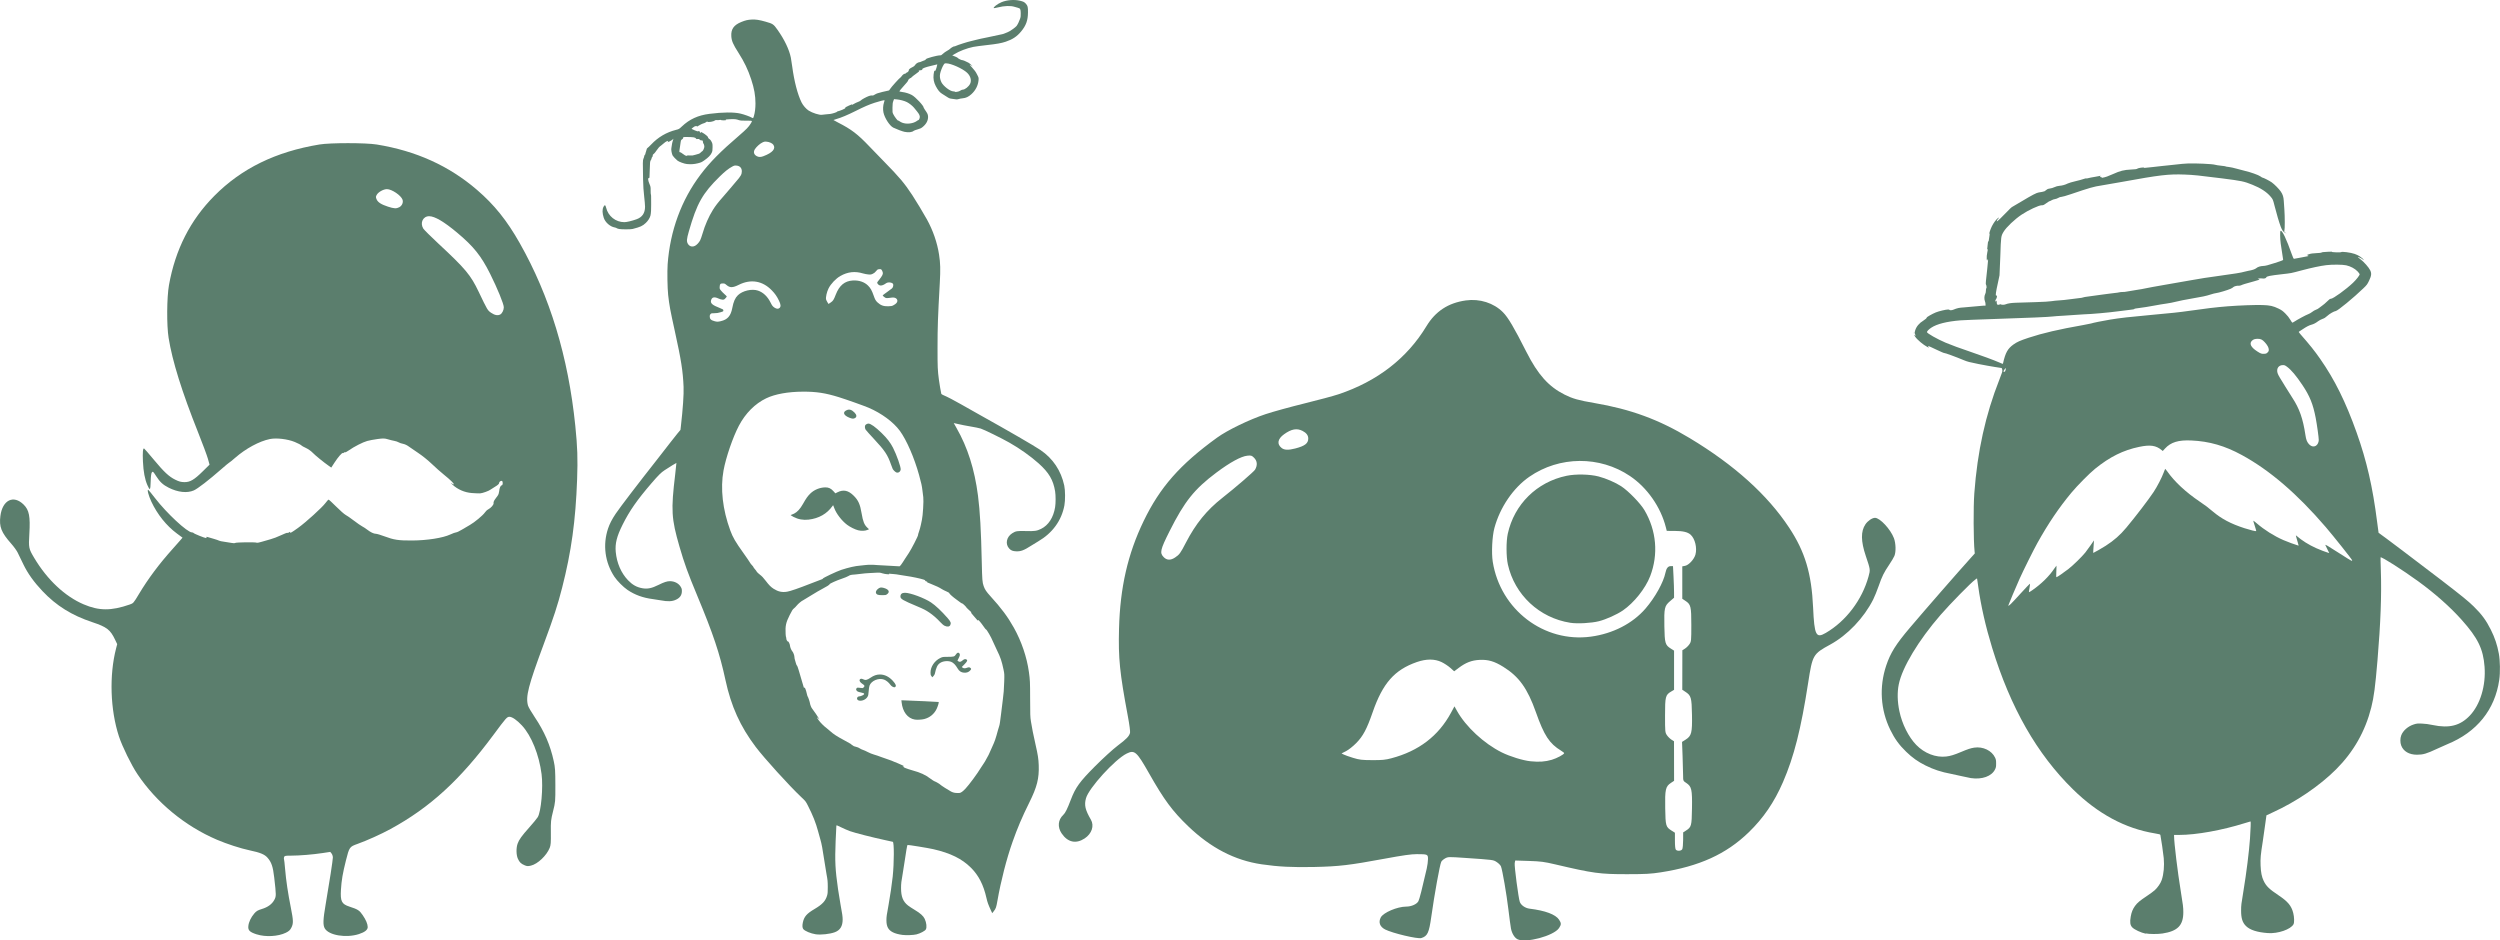 <?xml version="1.0" encoding="UTF-8" standalone="no"?>
<!-- Created with Inkscape (http://www.inkscape.org/) -->

<svg
   width="150.563mm"
   height="56.634mm"
   viewBox="0 0 150.563 56.634"
   version="1.1"
   id="svg1"
   xml:space="preserve"
   inkscape:version="1.3.2 (091e20ef0f, 2023-11-25)"
   sodipodi:docname="ChicPea-Family_blue-green.svg"
   xmlns:inkscape="http://www.inkscape.org/namespaces/inkscape"
   xmlns:sodipodi="http://sodipodi.sourceforge.net/DTD/sodipodi-0.dtd"
   xmlns="http://www.w3.org/2000/svg"
   xmlns:svg="http://www.w3.org/2000/svg"><sodipodi:namedview
     id="namedview1"
     pagecolor="#505050"
     bordercolor="#ffffff"
     borderopacity="1"
     inkscape:showpageshadow="0"
     inkscape:pageopacity="0"
     inkscape:pagecheckerboard="1"
     inkscape:deskcolor="#505050"
     inkscape:document-units="mm"
     inkscape:zoom="2.3609708"
     inkscape:cx="182.55202"
     inkscape:cy="110.9713"
     inkscape:window-width="3840"
     inkscape:window-height="2078"
     inkscape:window-x="0"
     inkscape:window-y="0"
     inkscape:window-maximized="1"
     inkscape:current-layer="layer1" /><defs
     id="defs1"><style
       id="style1">.cls-1{fill:#5b7d6d;}.cls-1,.cls-2,.cls-3{stroke-width:0px;}.cls-2{fill:#fff;}.cls-3{fill:#5c7e6d;}</style></defs><g
     inkscape:label="Layer 1"
     inkscape:groupmode="layer"
     id="layer1"
     transform="translate(-37.717,-51.252)"><path
       style="fill:#5b7e6d;fill-opacity:1"
       d="m 53.183,107.527 c -0.429,-0.139 -0.535,-0.242 -0.51,-0.499 0.023,-0.243 0.155,-0.523 0.357,-0.76 0.124,-0.145 0.209,-0.196 0.454,-0.27 0.366,-0.111 0.617,-0.295 0.755,-0.553 0.116,-0.217 0.116,-0.276 -0.008,-1.349 -0.075,-0.652 -0.165,-0.917 -0.403,-1.188 -0.176,-0.201 -0.44,-0.31 -1.072,-0.443 -0.55,-0.116 -1.379,-0.385 -1.979,-0.642 -1.922,-0.823 -3.638,-2.239 -4.783,-3.947 -0.367,-0.548 -0.915,-1.665 -1.114,-2.273 -0.524,-1.601 -0.591,-3.681 -0.171,-5.303 l 0.066,-0.254 -0.129,-0.27 c -0.287,-0.601 -0.498,-0.763 -1.365,-1.051 -1.244,-0.413 -2.171,-0.991 -3.008,-1.875 -0.515,-0.544 -0.883,-1.059 -1.147,-1.605 -0.131,-0.271 -0.287,-0.592 -0.346,-0.714 -0.059,-0.121 -0.234,-0.363 -0.388,-0.536 -0.6,-0.676 -0.735,-1.021 -0.652,-1.666 0.124,-0.964 0.789,-1.291 1.4,-0.688 0.333,0.329 0.407,0.707 0.344,1.76 -0.05,0.842 -0.04,0.894 0.297,1.458 0.782,1.31 1.85,2.312 2.973,2.79 0.93,0.396 1.657,0.399 2.776,0.011 0.219,-0.076 0.227,-0.085 0.558,-0.637 0.551,-0.919 1.213,-1.805 2.015,-2.699 0.208,-0.232 0.429,-0.482 0.492,-0.556 l 0.114,-0.135 -0.344,-0.254 c -0.622,-0.46 -1.174,-1.149 -1.533,-1.914 -0.173,-0.369 -0.274,-0.763 -0.182,-0.706 0.026,0.016 0.207,0.236 0.401,0.489 0.701,0.911 1.945,2.068 2.224,2.068 0.044,0 0.091,0.018 0.104,0.04 0.026,0.043 0.674,0.303 0.753,0.303 0.026,0 0.034,-0.021 0.017,-0.048 -0.02,-0.032 0.001,-0.038 0.066,-0.017 0.053,0.017 0.218,0.065 0.368,0.108 0.15,0.043 0.298,0.093 0.328,0.112 0.03,0.019 0.171,0.049 0.312,0.066 0.142,0.018 0.338,0.049 0.437,0.07 0.099,0.021 0.196,0.022 0.215,0.003 0.043,-0.043 1.232,-0.058 1.299,-0.017 0.026,0.016 0.167,-0.01 0.313,-0.057 0.146,-0.048 0.385,-0.117 0.53,-0.153 0.145,-0.037 0.424,-0.143 0.619,-0.237 0.195,-0.093 0.371,-0.16 0.391,-0.147 0.02,0.013 0.065,-4.5e-4 0.099,-0.029 0.046,-0.038 0.062,-0.039 0.062,-0.002 0,0.066 0.071,0.026 0.5,-0.282 0.454,-0.326 1.437,-1.219 1.63,-1.482 0.083,-0.113 0.168,-0.205 0.188,-0.205 0.021,0 0.228,0.191 0.461,0.424 0.233,0.233 0.487,0.457 0.565,0.497 0.078,0.04 0.303,0.196 0.5,0.346 0.197,0.15 0.421,0.306 0.498,0.345 0.077,0.039 0.208,0.124 0.29,0.189 0.209,0.162 0.405,0.257 0.533,0.257 0.06,0 0.29,0.068 0.513,0.152 0.576,0.216 0.848,0.257 1.678,0.252 0.901,-0.005 1.845,-0.154 2.288,-0.361 0.151,-0.07 0.31,-0.128 0.354,-0.128 0.044,0 0.201,-0.074 0.349,-0.164 0.148,-0.09 0.364,-0.217 0.48,-0.282 0.273,-0.152 0.793,-0.585 0.902,-0.75 0.047,-0.071 0.133,-0.154 0.193,-0.184 0.18,-0.093 0.354,-0.294 0.331,-0.382 -0.012,-0.045 0.024,-0.142 0.081,-0.22 0.056,-0.077 0.134,-0.184 0.174,-0.238 0.04,-0.054 0.077,-0.173 0.084,-0.264 0.013,-0.176 0.083,-0.345 0.144,-0.345 0.055,0 0.086,-0.108 0.06,-0.207 -0.018,-0.069 -0.042,-0.08 -0.115,-0.053 -0.051,0.019 -0.092,0.07 -0.092,0.115 -4.6e-5,0.052 -0.083,0.129 -0.236,0.218 -0.13,0.076 -0.259,0.158 -0.287,0.183 -0.088,0.075 -0.481,0.216 -0.626,0.224 -0.076,0.004 -0.301,-0.006 -0.502,-0.021 -0.429,-0.034 -0.841,-0.213 -1.158,-0.503 -0.106,-0.097 -0.137,-0.136 -0.069,-0.087 0.068,0.05 0.135,0.08 0.147,0.067 0.034,-0.034 -0.219,-0.281 -0.599,-0.586 -0.187,-0.15 -0.516,-0.442 -0.731,-0.649 -0.215,-0.208 -0.586,-0.506 -0.824,-0.662 -0.238,-0.157 -0.5,-0.336 -0.583,-0.399 -0.083,-0.063 -0.227,-0.128 -0.322,-0.145 -0.094,-0.017 -0.212,-0.057 -0.262,-0.089 -0.05,-0.032 -0.165,-0.071 -0.257,-0.087 -0.092,-0.016 -0.269,-0.059 -0.393,-0.097 -0.196,-0.059 -0.278,-0.061 -0.622,-0.015 -0.218,0.029 -0.497,0.082 -0.622,0.117 -0.263,0.073 -0.8,0.348 -1.095,0.559 -0.113,0.081 -0.223,0.137 -0.244,0.124 -0.021,-0.013 -0.05,-0.004 -0.065,0.021 -0.015,0.024 -0.043,0.035 -0.063,0.022 -0.049,-0.03 -0.288,0.245 -0.51,0.588 l -0.187,0.289 -0.135,-0.094 c -0.316,-0.22 -0.834,-0.641 -0.992,-0.807 -0.094,-0.099 -0.278,-0.226 -0.407,-0.284 -0.13,-0.058 -0.255,-0.129 -0.279,-0.16 -0.024,-0.03 -0.196,-0.118 -0.382,-0.196 -0.432,-0.179 -1.106,-0.259 -1.502,-0.178 -0.638,0.131 -1.45,0.57 -2.096,1.134 -0.179,0.156 -0.337,0.284 -0.351,0.284 -0.014,0 -0.228,0.179 -0.478,0.397 -0.756,0.662 -1.42,1.175 -1.657,1.279 -0.399,0.175 -0.959,0.115 -1.509,-0.162 -0.344,-0.173 -0.535,-0.348 -0.751,-0.688 -0.183,-0.287 -0.207,-0.309 -0.262,-0.243 -0.042,0.051 -0.065,0.221 -0.075,0.56 -0.016,0.537 -0.043,0.566 -0.199,0.213 -0.152,-0.345 -0.239,-0.809 -0.267,-1.421 -0.025,-0.553 -0.002,-0.812 0.069,-0.785 0.02,0.008 0.278,0.305 0.574,0.662 0.633,0.761 0.922,1.031 1.31,1.222 0.221,0.109 0.342,0.141 0.542,0.143 0.347,0.004 0.588,-0.138 1.111,-0.653 l 0.405,-0.399 -0.097,-0.351 c -0.054,-0.193 -0.321,-0.911 -0.593,-1.595 -0.977,-2.451 -1.552,-4.293 -1.775,-5.689 -0.122,-0.762 -0.11,-2.442 0.022,-3.182 0.382,-2.137 1.282,-3.909 2.73,-5.37 1.639,-1.654 3.705,-2.663 6.335,-3.096 0.649,-0.107 2.782,-0.106 3.443,5.9e-4 2.371,0.384 4.358,1.283 6.047,2.737 1.039,0.894 1.794,1.834 2.563,3.191 1.822,3.217 2.929,6.856 3.354,11.022 0.129,1.269 0.153,1.973 0.108,3.217 -0.089,2.485 -0.348,4.359 -0.9,6.518 -0.271,1.061 -0.502,1.768 -1.103,3.388 -0.941,2.534 -1.105,3.174 -0.954,3.719 0.024,0.088 0.204,0.397 0.399,0.687 0.587,0.874 0.941,1.692 1.151,2.659 0.083,0.382 0.095,0.572 0.097,1.447 0.002,0.998 7.37e-4,1.013 -0.138,1.57 -0.133,0.533 -0.14,0.599 -0.133,1.287 0.006,0.609 -0.005,0.756 -0.07,0.918 -0.186,0.465 -0.722,0.973 -1.129,1.07 -0.177,0.042 -0.237,0.04 -0.375,-0.018 -0.224,-0.093 -0.316,-0.183 -0.413,-0.4 -0.101,-0.225 -0.108,-0.641 -0.017,-0.9 0.089,-0.25 0.246,-0.468 0.718,-0.997 0.221,-0.248 0.445,-0.519 0.496,-0.603 0.203,-0.329 0.334,-1.793 0.231,-2.592 -0.151,-1.173 -0.612,-2.314 -1.184,-2.932 -0.294,-0.317 -0.587,-0.521 -0.751,-0.521 -0.146,0 -0.208,0.07 -0.95,1.072 -2.021,2.731 -3.833,4.39 -6.212,5.687 -0.568,0.31 -1.43,0.698 -1.992,0.898 -0.476,0.17 -0.491,0.19 -0.693,0.992 -0.193,0.767 -0.267,1.198 -0.301,1.766 -0.042,0.698 0.041,0.864 0.512,1.017 0.507,0.165 0.6,0.224 0.794,0.508 0.2,0.292 0.303,0.536 0.306,0.721 0.003,0.168 -0.174,0.31 -0.529,0.425 -0.769,0.249 -1.813,0.077 -2.056,-0.34 -0.118,-0.202 -0.106,-0.532 0.051,-1.445 0.223,-1.295 0.435,-2.675 0.435,-2.827 0,-0.079 -0.035,-0.188 -0.078,-0.241 l -0.078,-0.097 -0.468,0.071 c -0.588,0.089 -1.38,0.154 -1.892,0.155 -0.355,6.1e-4 -0.396,0.009 -0.421,0.086 -0.015,0.047 -0.018,0.1 -0.007,0.118 0.011,0.018 0.042,0.293 0.069,0.612 0.057,0.682 0.172,1.45 0.347,2.33 0.152,0.765 0.157,0.937 0.03,1.188 -0.077,0.152 -0.145,0.215 -0.332,0.308 -0.458,0.226 -1.225,0.27 -1.752,0.099 z M 67.847,70.19 c 0.111,-0.06 0.212,-0.264 0.212,-0.432 0,-0.196 -0.385,-1.137 -0.822,-2.012 -0.544,-1.087 -0.994,-1.649 -1.988,-2.481 -0.794,-0.665 -1.349,-0.991 -1.686,-0.992 -0.374,-8.4e-4 -0.565,0.403 -0.353,0.746 0.046,0.074 0.456,0.481 0.911,0.905 1.632,1.518 1.939,1.885 2.422,2.895 0.535,1.12 0.539,1.126 0.761,1.276 0.212,0.143 0.394,0.175 0.543,0.095 z m -6.087,-6.456 c 0.168,-0.087 0.257,-0.291 0.2,-0.455 -0.091,-0.26 -0.647,-0.636 -0.941,-0.636 -0.203,0 -0.51,0.169 -0.606,0.332 -0.07,0.12 -0.071,0.147 -0.016,0.28 0.075,0.179 0.278,0.311 0.686,0.443 0.366,0.119 0.504,0.126 0.677,0.036 z"
       id="path1" /><path
       style="fill:#5b7e6d;fill-opacity:1"
       d="m 129.105,107.815 c -0.177,-0.089 -0.334,-0.35 -0.39,-0.644 -0.026,-0.141 -0.096,-0.656 -0.154,-1.145 -0.11,-0.924 -0.361,-2.377 -0.448,-2.596 -0.028,-0.069 -0.14,-0.184 -0.25,-0.256 -0.218,-0.142 -0.164,-0.134 -1.921,-0.255 -0.991,-0.068 -1.016,-0.067 -1.193,0.03 -0.099,0.055 -0.204,0.147 -0.232,0.205 -0.087,0.176 -0.409,1.953 -0.601,3.316 -0.135,0.963 -0.228,1.16 -0.598,1.276 -0.22,0.069 -1.73,-0.288 -2.177,-0.515 -0.321,-0.163 -0.42,-0.432 -0.267,-0.726 0.153,-0.293 0.993,-0.651 1.535,-0.653 0.316,-0.001 0.64,-0.147 0.734,-0.329 0.063,-0.123 0.233,-0.789 0.499,-1.957 0.042,-0.185 0.077,-0.444 0.077,-0.575 0,-0.288 -0.022,-0.297 -0.672,-0.298 -0.336,-5e-4 -0.822,0.068 -1.927,0.272 -2.149,0.397 -2.749,0.468 -4.243,0.501 -1.314,0.029 -2.18,-0.014 -3.177,-0.161 -1.618,-0.238 -3.063,-0.987 -4.423,-2.292 -0.95,-0.912 -1.452,-1.589 -2.352,-3.178 -0.752,-1.326 -0.875,-1.435 -1.354,-1.199 -0.704,0.347 -2.279,2.075 -2.449,2.688 -0.115,0.416 -0.051,0.696 0.294,1.292 0.214,0.369 0.056,0.845 -0.376,1.131 -0.523,0.346 -1.024,0.235 -1.389,-0.309 -0.254,-0.378 -0.215,-0.813 0.099,-1.106 0.126,-0.118 0.242,-0.351 0.461,-0.925 0.279,-0.732 0.529,-1.076 1.453,-2.004 0.476,-0.477 1.09,-1.038 1.366,-1.245 0.532,-0.4 0.692,-0.566 0.744,-0.772 0.018,-0.073 -0.037,-0.5 -0.13,-0.992 -0.494,-2.642 -0.579,-3.478 -0.533,-5.279 0.063,-2.477 0.527,-4.504 1.483,-6.484 0.985,-2.038 2.186,-3.402 4.422,-5.022 0.622,-0.451 1.942,-1.09 2.923,-1.415 0.448,-0.149 1.499,-0.438 2.334,-0.644 0.836,-0.205 1.758,-0.453 2.05,-0.551 2.342,-0.782 4.133,-2.168 5.302,-4.102 0.544,-0.9 1.317,-1.405 2.375,-1.552 0.837,-0.116 1.676,0.151 2.234,0.713 0.31,0.311 0.662,0.908 1.411,2.388 0.693,1.369 1.337,2.089 2.305,2.574 0.481,0.241 0.843,0.343 1.779,0.502 2.202,0.375 3.89,0.995 5.749,2.114 2.688,1.617 4.682,3.413 5.991,5.395 0.958,1.45 1.35,2.757 1.443,4.813 0.076,1.673 0.174,1.869 0.762,1.526 1.22,-0.711 2.189,-1.989 2.576,-3.399 0.113,-0.412 0.114,-0.409 -0.165,-1.236 -0.3,-0.891 -0.307,-1.482 -0.022,-1.906 0.143,-0.212 0.408,-0.391 0.577,-0.391 0.297,0 0.935,0.686 1.139,1.224 0.117,0.31 0.131,0.825 0.029,1.07 -0.038,0.092 -0.18,0.33 -0.314,0.529 -0.322,0.478 -0.428,0.693 -0.636,1.289 -0.096,0.274 -0.241,0.634 -0.324,0.799 -0.561,1.117 -1.549,2.154 -2.6,2.727 -1.027,0.56 -1.06,0.616 -1.319,2.291 -0.431,2.79 -0.853,4.455 -1.517,5.986 -0.529,1.219 -1.175,2.165 -2.069,3.03 -1.354,1.309 -2.968,2.043 -5.286,2.404 -0.599,0.093 -0.913,0.111 -2.018,0.112 -1.663,0.002 -2.043,-0.05 -4.347,-0.591 -0.666,-0.157 -0.872,-0.183 -1.586,-0.206 l -0.82,-0.026 -0.031,0.153 c -0.032,0.158 0.228,2.133 0.308,2.343 0.075,0.198 0.328,0.373 0.585,0.404 0.949,0.117 1.569,0.348 1.778,0.664 0.14,0.211 0.139,0.294 -0.001,0.504 -0.313,0.469 -2.008,0.924 -2.505,0.673 z m 9.926,-5.417 c 0.028,-0.052 0.052,-0.303 0.053,-0.556 l 0.002,-0.46 0.155,-0.099 c 0.343,-0.22 0.359,-0.274 0.376,-1.347 0.018,-1.139 -0.021,-1.316 -0.342,-1.528 -0.191,-0.127 -0.192,-0.129 -0.193,-0.454 -8e-5,-0.18 -0.015,-0.708 -0.032,-1.174 l -0.032,-0.847 0.209,-0.132 c 0.363,-0.229 0.409,-0.407 0.39,-1.5 -0.018,-1.041 -0.053,-1.161 -0.401,-1.388 l -0.183,-0.119 0.002,-1.19 0.002,-1.19 0.157,-0.099 c 0.086,-0.054 0.208,-0.174 0.27,-0.267 0.108,-0.161 0.113,-0.208 0.113,-1.153 0,-1.121 -0.029,-1.241 -0.354,-1.456 l -0.19,-0.126 v -0.976 -0.976 l 0.168,-0.032 c 0.223,-0.042 0.548,-0.395 0.625,-0.679 0.109,-0.402 -0.026,-0.956 -0.29,-1.195 -0.175,-0.158 -0.458,-0.226 -0.958,-0.228 l -0.48,-0.002 -0.053,-0.21 c -0.31,-1.228 -1.126,-2.396 -2.164,-3.095 -1.82,-1.226 -4.246,-1.208 -6.059,0.045 -0.968,0.669 -1.768,1.842 -2.104,3.086 -0.136,0.504 -0.185,1.501 -0.099,2.039 0.46,2.885 3.091,4.888 5.914,4.503 1.325,-0.18 2.511,-0.792 3.287,-1.692 0.577,-0.671 1.08,-1.576 1.199,-2.158 0.055,-0.268 0.156,-0.395 0.315,-0.395 h 0.139 l 0.032,0.63 c 0.018,0.346 0.032,0.774 0.032,0.951 l 1.7e-4,0.321 -0.245,0.211 c -0.331,0.285 -0.359,0.409 -0.339,1.512 0.018,1.016 0.05,1.127 0.388,1.34 l 0.196,0.124 v 1.18 1.18 l -0.172,0.102 c -0.346,0.204 -0.371,0.301 -0.371,1.444 -1.8e-4,0.979 0.004,1.024 0.113,1.186 0.062,0.092 0.184,0.212 0.27,0.267 l 0.157,0.099 0.002,1.191 0.002,1.191 -0.192,0.127 c -0.321,0.212 -0.362,0.393 -0.342,1.521 0.018,1.076 0.034,1.131 0.396,1.359 l 0.189,0.119 v 0.483 c 0,0.31 0.021,0.505 0.059,0.543 0.094,0.094 0.326,0.072 0.384,-0.036 z M 132.289,88.759 c -1.862,-0.29 -3.354,-1.684 -3.76,-3.513 -0.104,-0.468 -0.107,-1.386 -0.006,-1.846 0.388,-1.775 1.753,-3.122 3.543,-3.493 0.555,-0.115 1.398,-0.097 1.927,0.041 0.445,0.116 1.016,0.363 1.363,0.59 0.434,0.284 1.155,1.026 1.4,1.441 0.723,1.227 0.848,2.662 0.344,3.971 -0.286,0.743 -0.97,1.602 -1.644,2.066 -0.355,0.244 -1.005,0.537 -1.439,0.648 -0.457,0.117 -1.297,0.163 -1.729,0.096 z m -1.111,8.25 c 0.302,-0.088 0.741,-0.325 0.741,-0.4 0,-0.019 -0.083,-0.085 -0.185,-0.147 -0.705,-0.429 -1.02,-0.91 -1.517,-2.316 -0.509,-1.438 -1.018,-2.147 -1.966,-2.735 -0.536,-0.333 -0.907,-0.441 -1.42,-0.417 -0.482,0.023 -0.834,0.159 -1.272,0.489 l -0.263,0.198 -0.233,-0.207 c -0.128,-0.114 -0.366,-0.271 -0.529,-0.349 -0.415,-0.198 -0.92,-0.198 -1.488,-7.4e-4 -1.344,0.468 -2.055,1.275 -2.66,3.021 -0.351,1.014 -0.58,1.443 -0.989,1.858 -0.197,0.2 -0.463,0.41 -0.616,0.487 l -0.269,0.136 0.128,0.067 c 0.07,0.037 0.325,0.127 0.566,0.201 0.387,0.118 0.522,0.134 1.154,0.137 0.6,0.003 0.787,-0.015 1.153,-0.112 1.647,-0.435 2.837,-1.344 3.591,-2.741 l 0.208,-0.386 0.154,0.276 c 0.532,0.951 1.621,1.961 2.69,2.495 0.499,0.249 1.285,0.491 1.742,0.537 0.524,0.052 0.873,0.027 1.28,-0.091 z m -22.693,-12.18 c 0.263,-0.176 0.326,-0.26 0.648,-0.885 0.598,-1.156 1.262,-1.972 2.211,-2.716 0.766,-0.601 1.888,-1.569 1.959,-1.689 0.157,-0.268 0.136,-0.523 -0.059,-0.717 -0.137,-0.137 -0.172,-0.148 -0.401,-0.126 -0.375,0.036 -1.045,0.401 -1.869,1.019 -1.328,0.995 -1.919,1.735 -2.819,3.528 -0.566,1.128 -0.606,1.31 -0.346,1.57 0.186,0.186 0.413,0.192 0.676,0.016 z m 7.246,-6.569 c 0.573,-0.149 0.776,-0.305 0.776,-0.599 0,-0.189 -0.115,-0.341 -0.347,-0.459 -0.341,-0.174 -0.668,-0.114 -1.109,0.203 -0.392,0.282 -0.447,0.592 -0.146,0.828 0.162,0.128 0.408,0.136 0.827,0.027 z"
       id="path2" /><path
       style="fill:#5b7e6d;fill-opacity:1"
       d="m 92.07,107.558 c -0.246,-0.034 -0.431,-0.084 -0.576,-0.156 -0.28,-0.14 -0.392,-0.347 -0.392,-0.725 9e-5,-0.209 0.013,-0.302 0.132,-0.95 0.087,-0.475 0.204,-1.269 0.247,-1.688 0.086,-0.838 0.089,-2.064 0.005,-2.089 -0.013,-0.004 -0.223,-0.05 -0.466,-0.102 -0.775,-0.167 -1.84,-0.439 -2.112,-0.539 -0.143,-0.053 -0.384,-0.157 -0.536,-0.233 -0.255,-0.126 -0.277,-0.134 -0.285,-0.095 -0.004,0.023 -0.024,0.44 -0.044,0.927 -0.049,1.225 -0.025,1.704 0.146,2.903 0.039,0.272 0.104,0.675 0.145,0.895 0.108,0.579 0.132,0.753 0.132,0.926 -4.6e-4,0.398 -0.151,0.642 -0.47,0.763 -0.295,0.112 -0.85,0.171 -1.156,0.124 -0.299,-0.046 -0.66,-0.198 -0.747,-0.315 -0.055,-0.074 -0.064,-0.207 -0.026,-0.387 0.076,-0.36 0.23,-0.539 0.712,-0.823 0.471,-0.279 0.659,-0.484 0.755,-0.823 0.03,-0.108 0.037,-0.205 0.036,-0.504 -0.002,-0.335 -0.009,-0.41 -0.078,-0.782 -0.042,-0.226 -0.108,-0.639 -0.148,-0.916 -0.076,-0.532 -0.151,-0.931 -0.215,-1.14 -0.021,-0.069 -0.085,-0.297 -0.141,-0.507 -0.14,-0.521 -0.309,-0.948 -0.613,-1.548 -0.132,-0.26 -0.135,-0.263 -0.405,-0.519 -0.716,-0.676 -2.228,-2.342 -2.741,-3.021 -0.932,-1.234 -1.481,-2.449 -1.822,-4.032 -0.343,-1.593 -0.736,-2.766 -1.698,-5.075 -0.561,-1.345 -0.78,-1.951 -1.071,-2.958 -0.488,-1.688 -0.517,-2.182 -0.257,-4.349 0.045,-0.373 0.078,-0.682 0.073,-0.687 -0.008,-0.008 -0.355,0.206 -0.714,0.44 -0.204,0.132 -0.375,0.303 -0.779,0.772 -0.878,1.021 -1.326,1.663 -1.747,2.505 -0.351,0.702 -0.461,1.138 -0.413,1.645 0.062,0.663 0.324,1.268 0.737,1.7 0.266,0.278 0.52,0.421 0.858,0.483 0.315,0.057 0.572,0.005 0.983,-0.201 0.321,-0.161 0.513,-0.224 0.681,-0.224 0.283,0 0.54,0.136 0.66,0.35 0.055,0.097 0.064,0.134 0.063,0.257 -9.8e-4,0.231 -0.112,0.393 -0.346,0.505 -0.238,0.114 -0.494,0.125 -0.936,0.041 -0.116,-0.022 -0.329,-0.055 -0.473,-0.074 -0.59,-0.076 -1.074,-0.252 -1.518,-0.552 -0.254,-0.172 -0.627,-0.547 -0.791,-0.796 -0.569,-0.864 -0.708,-1.915 -0.383,-2.895 0.094,-0.284 0.24,-0.568 0.461,-0.896 0.266,-0.395 1.327,-1.784 2.514,-3.291 0.29,-0.368 0.639,-0.817 0.776,-0.998 0.137,-0.181 0.331,-0.426 0.431,-0.545 l 0.181,-0.216 0.026,-0.227 c 0.12,-1.045 0.18,-1.923 0.161,-2.368 -0.04,-0.951 -0.144,-1.617 -0.525,-3.345 -0.283,-1.286 -0.333,-1.557 -0.403,-2.183 -0.045,-0.407 -0.062,-1.429 -0.031,-1.856 0.148,-2.017 0.826,-3.866 1.981,-5.395 0.566,-0.749 1.19,-1.381 2.343,-2.37 0.412,-0.354 0.558,-0.505 0.673,-0.696 0.119,-0.197 0.14,-0.182 -0.257,-0.182 -0.263,0 -0.372,-0.008 -0.44,-0.032 -0.173,-0.061 -0.264,-0.071 -0.542,-0.058 -0.23,0.011 -0.275,0.018 -0.256,0.041 0.019,0.023 -0.005,0.028 -0.132,0.028 -0.085,0 -0.158,-0.009 -0.162,-0.02 -0.004,-0.012 -0.037,-0.013 -0.083,-0.002 -0.042,0.009 -0.114,0.013 -0.161,0.007 -0.058,-0.007 -0.096,2e-5 -0.12,0.021 -0.081,0.071 -0.4,0.125 -0.45,0.075 -0.015,-0.015 -0.04,-0.007 -0.081,0.028 -0.033,0.028 -0.092,0.057 -0.132,0.066 -0.075,0.016 -0.251,0.101 -0.366,0.176 -0.057,0.038 -0.065,0.039 -0.053,0.009 0.012,-0.03 0.007,-0.032 -0.029,-0.013 -0.032,0.017 -0.045,0.017 -0.051,-0.002 -0.007,-0.022 -0.242,0.141 -0.242,0.169 4e-5,0.006 0.085,0.045 0.188,0.088 0.132,0.054 0.196,0.071 0.213,0.056 0.032,-0.026 0.092,-0.005 0.092,0.033 0,0.015 0.02,0.039 0.044,0.052 0.038,0.02 0.042,0.019 0.032,-0.01 -0.017,-0.045 0.001,-0.042 0.113,0.024 0.141,0.083 0.303,0.216 0.305,0.252 0.003,0.044 0.052,0.105 0.108,0.132 0.026,0.013 0.075,0.079 0.109,0.146 0.057,0.114 0.062,0.14 0.061,0.34 -6.8e-4,0.189 -0.008,0.231 -0.055,0.334 -0.066,0.143 -0.194,0.274 -0.434,0.444 -0.163,0.116 -0.204,0.134 -0.401,0.183 -0.224,0.055 -0.395,0.067 -0.663,0.043 -0.144,-0.013 -0.476,-0.134 -0.56,-0.205 -0.113,-0.096 -0.248,-0.237 -0.287,-0.3 -0.054,-0.088 -0.106,-0.375 -0.081,-0.453 0.01,-0.032 0.023,-0.113 0.029,-0.181 0.006,-0.068 0.03,-0.178 0.053,-0.245 0.048,-0.139 0.051,-0.159 0.016,-0.114 -0.036,0.046 -0.23,0.16 -0.297,0.176 -0.055,0.013 -0.056,0.012 -0.016,-0.018 0.023,-0.017 0.035,-0.038 0.027,-0.045 -0.028,-0.028 -0.165,0.043 -0.27,0.14 -0.059,0.055 -0.135,0.117 -0.169,0.138 -0.086,0.053 -0.174,0.152 -0.279,0.309 -0.049,0.074 -0.105,0.146 -0.125,0.16 -0.075,0.054 -0.101,0.092 -0.089,0.129 0.007,0.023 -0.004,0.054 -0.03,0.08 -0.023,0.023 -0.042,0.064 -0.042,0.091 0,0.027 -0.02,0.074 -0.045,0.105 -0.047,0.059 -0.054,0.134 -0.067,0.649 -0.011,0.444 -0.009,0.428 -0.048,0.425 -0.07,-0.005 -0.057,0.146 0.029,0.349 0.075,0.176 0.077,0.191 0.076,0.414 -8.2e-4,0.127 0.006,0.232 0.015,0.232 0.009,0 0.015,0.1 0.013,0.221 -0.002,0.122 -0.001,0.3 0.002,0.396 0.008,0.216 -0.012,0.539 -0.041,0.648 -0.039,0.151 -0.144,0.317 -0.284,0.449 -0.193,0.182 -0.319,0.24 -0.794,0.362 -0.107,0.028 -0.644,0.03 -0.8,0.003 -0.067,-0.011 -0.136,-0.034 -0.154,-0.05 -0.018,-0.016 -0.07,-0.035 -0.116,-0.043 -0.283,-0.049 -0.575,-0.305 -0.666,-0.583 -0.09,-0.276 -0.096,-0.504 -0.016,-0.658 0.072,-0.14 0.116,-0.127 0.158,0.046 0.124,0.516 0.575,0.875 1.1,0.875 0.139,0 0.453,-0.075 0.73,-0.174 0.347,-0.124 0.515,-0.372 0.515,-0.759 -6e-5,-0.092 -0.024,-0.371 -0.053,-0.621 -0.039,-0.33 -0.057,-0.609 -0.066,-1.029 -0.022,-0.991 -0.019,-1.165 0.021,-1.238 0.019,-0.036 0.041,-0.102 0.048,-0.148 0.007,-0.046 0.026,-0.088 0.042,-0.094 0.016,-0.006 0.028,-0.029 0.028,-0.052 0,-0.023 0.013,-0.071 0.03,-0.109 0.016,-0.037 0.035,-0.102 0.042,-0.145 0.008,-0.05 0.028,-0.085 0.058,-0.101 0.025,-0.013 0.123,-0.107 0.219,-0.208 0.414,-0.439 0.919,-0.736 1.496,-0.881 0.179,-0.045 0.187,-0.05 0.35,-0.203 0.466,-0.441 0.974,-0.673 1.666,-0.762 0.799,-0.102 1.471,-0.108 1.863,-0.015 0.225,0.053 0.558,0.172 0.676,0.241 0.038,0.022 0.076,0.035 0.086,0.029 0.01,-0.006 0.032,-0.059 0.049,-0.119 0.063,-0.217 0.095,-0.475 0.095,-0.764 -6.2e-4,-0.474 -0.076,-0.897 -0.256,-1.443 -0.196,-0.594 -0.415,-1.051 -0.765,-1.601 -0.332,-0.52 -0.417,-0.717 -0.434,-1.004 -0.026,-0.422 0.15,-0.672 0.599,-0.855 0.251,-0.102 0.392,-0.135 0.63,-0.147 0.249,-0.012 0.448,0.018 0.836,0.128 0.442,0.125 0.479,0.151 0.724,0.498 0.413,0.586 0.694,1.173 0.796,1.666 0.017,0.081 0.054,0.326 0.084,0.546 0.118,0.882 0.324,1.673 0.561,2.153 0.088,0.179 0.275,0.393 0.428,0.491 0.223,0.143 0.658,0.28 0.801,0.253 0.045,-0.009 0.156,-0.021 0.247,-0.027 0.091,-0.006 0.206,-0.017 0.257,-0.024 0.13,-0.017 0.415,-0.11 0.402,-0.131 -0.006,-0.009 0.024,-0.024 0.066,-0.032 0.042,-0.008 0.158,-0.048 0.256,-0.089 0.138,-0.058 0.178,-0.084 0.175,-0.113 -0.003,-0.029 0.046,-0.06 0.218,-0.137 0.122,-0.055 0.211,-0.087 0.198,-0.071 -0.038,0.046 -0.001,0.034 0.112,-0.036 0.058,-0.036 0.165,-0.086 0.239,-0.113 0.074,-0.027 0.148,-0.066 0.165,-0.087 0.044,-0.055 0.337,-0.216 0.491,-0.27 0.085,-0.03 0.153,-0.041 0.194,-0.033 0.051,0.01 0.085,-0.002 0.169,-0.057 0.083,-0.055 0.18,-0.089 0.446,-0.155 0.187,-0.046 0.358,-0.085 0.379,-0.085 0.025,-1.9e-4 0.058,-0.036 0.094,-0.1 0.052,-0.095 0.583,-0.682 0.616,-0.682 0.009,0 0.045,-0.041 0.081,-0.09 0.062,-0.086 0.149,-0.148 0.197,-0.14 0.012,0.002 0.039,-0.015 0.06,-0.038 0.021,-0.023 0.048,-0.041 0.061,-0.041 0.04,0 0.12,-0.098 0.107,-0.132 -0.015,-0.038 0.077,-0.119 0.198,-0.175 0.1,-0.047 0.154,-0.092 0.205,-0.171 0.04,-0.062 0.174,-0.139 0.242,-0.139 0.024,0 0.082,-0.02 0.129,-0.045 0.048,-0.025 0.102,-0.046 0.121,-0.048 0.043,-0.004 0.141,-0.067 0.141,-0.09 0,-0.047 0.668,-0.228 0.842,-0.228 0.07,0 0.097,-0.014 0.183,-0.099 0.056,-0.054 0.165,-0.132 0.243,-0.173 0.078,-0.041 0.162,-0.098 0.187,-0.127 0.048,-0.055 0.24,-0.162 0.259,-0.144 0.006,0.006 0.04,-0.004 0.075,-0.022 0.102,-0.053 0.728,-0.254 0.903,-0.289 0.088,-0.018 0.238,-0.056 0.334,-0.083 0.096,-0.028 0.412,-0.097 0.702,-0.153 0.29,-0.057 0.572,-0.117 0.628,-0.134 0.056,-0.017 0.142,-0.036 0.192,-0.041 0.05,-0.005 0.143,-0.034 0.206,-0.063 0.063,-0.029 0.14,-0.061 0.17,-0.07 0.101,-0.03 0.47,-0.289 0.529,-0.37 0.075,-0.104 0.154,-0.266 0.211,-0.432 0.038,-0.109 0.045,-0.171 0.041,-0.34 -0.006,-0.255 -0.024,-0.286 -0.183,-0.329 -0.065,-0.018 -0.147,-0.041 -0.183,-0.052 -0.246,-0.079 -0.615,-0.066 -1.018,0.035 -0.123,0.031 -0.231,0.05 -0.239,0.042 -0.049,-0.049 0.223,-0.257 0.468,-0.359 0.322,-0.134 0.767,-0.169 1.106,-0.088 0.21,0.051 0.266,0.078 0.359,0.181 0.112,0.124 0.13,0.2 0.127,0.529 -0.005,0.476 -0.116,0.784 -0.414,1.143 -0.25,0.302 -0.518,0.48 -0.927,0.616 -0.271,0.09 -0.534,0.137 -1.167,0.207 -0.317,0.035 -0.669,0.082 -0.782,0.105 -0.389,0.078 -0.858,0.258 -1.151,0.443 l -0.121,0.076 0.08,0.024 c 0.093,0.028 0.248,0.105 0.258,0.128 0.012,0.028 0.223,0.133 0.25,0.124 0.03,-0.01 0.266,0.085 0.389,0.157 0.049,0.029 0.126,0.091 0.172,0.138 l 0.082,0.086 -0.08,-0.054 c -0.044,-0.029 -0.089,-0.054 -0.1,-0.054 -0.011,0 0.06,0.086 0.158,0.19 0.134,0.144 0.203,0.24 0.282,0.395 0.105,0.203 0.105,0.205 0.093,0.351 -0.027,0.319 -0.179,0.617 -0.43,0.844 -0.176,0.159 -0.326,0.23 -0.525,0.248 -0.088,0.008 -0.194,0.028 -0.237,0.045 -0.045,0.018 -0.109,0.026 -0.154,0.02 -0.043,-0.006 -0.149,-0.02 -0.236,-0.032 -0.175,-0.023 -0.173,-0.023 -0.37,-0.15 -0.076,-0.049 -0.19,-0.122 -0.254,-0.161 -0.137,-0.085 -0.24,-0.212 -0.371,-0.459 -0.116,-0.219 -0.158,-0.446 -0.129,-0.697 0.021,-0.174 0.052,-0.305 0.056,-0.228 0.004,0.093 0.076,-0.022 0.122,-0.194 0.052,-0.192 0.052,-0.194 0.018,-0.181 -0.014,0.005 -0.168,0.042 -0.342,0.082 -0.319,0.072 -0.551,0.158 -0.528,0.194 0.015,0.025 -0.068,0.084 -0.101,0.071 -0.014,-0.005 -0.052,10e-4 -0.085,0.014 -0.05,0.02 -0.054,0.026 -0.024,0.037 0.028,0.011 -0.013,0.048 -0.181,0.166 -0.12,0.084 -0.235,0.174 -0.255,0.2 -0.021,0.026 -0.045,0.048 -0.054,0.048 -0.037,0 -0.152,0.095 -0.153,0.126 -2e-4,0.045 -0.092,0.167 -0.256,0.338 -0.148,0.155 -0.29,0.336 -0.276,0.351 0.005,0.005 0.081,0.019 0.17,0.031 0.208,0.029 0.4,0.088 0.569,0.176 0.225,0.118 0.742,0.671 0.723,0.773 -0.001,0.008 0.029,0.059 0.068,0.113 0.155,0.22 0.184,0.279 0.193,0.399 0.017,0.233 -0.093,0.455 -0.317,0.64 -0.096,0.079 -0.15,0.105 -0.314,0.151 -0.109,0.03 -0.214,0.069 -0.233,0.086 -0.096,0.087 -0.315,0.11 -0.555,0.06 -0.134,-0.028 -0.457,-0.15 -0.671,-0.251 -0.215,-0.102 -0.524,-0.577 -0.595,-0.913 -0.04,-0.189 -0.026,-0.43 0.033,-0.606 0.023,-0.067 0.037,-0.126 0.032,-0.131 -0.017,-0.017 -0.329,0.061 -0.598,0.15 -0.348,0.115 -0.617,0.231 -1.15,0.498 -0.481,0.241 -0.877,0.407 -1.15,0.482 -0.099,0.027 -0.18,0.054 -0.18,0.06 8e-5,0.006 0.127,0.075 0.281,0.153 0.801,0.408 1.181,0.698 1.88,1.433 0.198,0.208 0.601,0.625 0.896,0.925 0.919,0.938 1.215,1.289 1.69,2.009 0.218,0.331 0.677,1.091 0.883,1.465 0.365,0.661 0.622,1.404 0.731,2.117 0.082,0.53 0.09,0.887 0.044,1.728 -0.115,2.074 -0.134,2.607 -0.135,3.901 -8.8e-4,1.167 0.006,1.326 0.083,1.915 0.029,0.225 0.123,0.776 0.144,0.845 0.005,0.018 0.063,0.054 0.128,0.08 0.203,0.083 0.701,0.341 1.055,0.547 0.187,0.109 0.712,0.406 1.167,0.659 1.707,0.951 3.241,1.84 3.619,2.096 0.752,0.509 1.242,1.241 1.435,2.14 0.062,0.288 0.066,0.893 0.009,1.197 -0.171,0.914 -0.721,1.669 -1.577,2.166 -0.108,0.063 -0.294,0.177 -0.413,0.253 -0.452,0.291 -0.638,0.36 -0.923,0.346 -0.201,-0.01 -0.301,-0.05 -0.408,-0.164 -0.254,-0.27 -0.173,-0.698 0.175,-0.921 0.212,-0.136 0.305,-0.151 0.816,-0.136 0.532,0.016 0.666,-0.003 0.926,-0.131 0.444,-0.219 0.743,-0.682 0.845,-1.308 0.039,-0.239 0.039,-0.71 1e-4,-0.949 -0.112,-0.689 -0.373,-1.131 -0.997,-1.69 -0.48,-0.429 -1.14,-0.897 -1.766,-1.251 -0.47,-0.266 -1.517,-0.78 -1.715,-0.842 -0.096,-0.03 -0.374,-0.087 -0.618,-0.127 -0.243,-0.04 -0.57,-0.104 -0.726,-0.142 -0.156,-0.038 -0.283,-0.066 -0.283,-0.063 0,0.004 0.076,0.139 0.168,0.3 0.668,1.164 1.086,2.483 1.292,4.072 0.12,0.928 0.186,2.088 0.228,4.025 0.023,1.046 0.034,1.192 0.112,1.417 0.073,0.21 0.161,0.342 0.412,0.617 0.653,0.715 1.045,1.242 1.41,1.897 0.46,0.825 0.779,1.764 0.905,2.668 0.066,0.475 0.071,0.583 0.073,1.606 0.002,0.99 0.005,1.08 0.048,1.364 0.054,0.355 0.148,0.825 0.282,1.415 0.137,0.6 0.175,0.85 0.188,1.225 0.028,0.794 -0.101,1.308 -0.565,2.242 -0.434,0.874 -0.717,1.539 -1.012,2.376 -0.361,1.024 -0.701,2.346 -0.908,3.534 -0.072,0.411 -0.097,0.485 -0.227,0.647 l -0.089,0.112 -0.071,-0.153 c -0.17,-0.369 -0.217,-0.499 -0.276,-0.76 -0.178,-0.791 -0.468,-1.359 -0.932,-1.822 -0.543,-0.542 -1.232,-0.882 -2.276,-1.121 -0.297,-0.068 -1.53,-0.269 -1.547,-0.252 -0.022,0.023 -0.091,0.416 -0.162,0.921 -0.035,0.249 -0.09,0.601 -0.123,0.782 -0.086,0.477 -0.103,0.622 -0.103,0.898 0,0.513 0.117,0.806 0.418,1.044 0.07,0.056 0.256,0.178 0.413,0.271 0.331,0.197 0.513,0.362 0.593,0.535 0.109,0.236 0.138,0.515 0.067,0.638 -0.052,0.09 -0.337,0.24 -0.565,0.297 -0.176,0.044 -0.627,0.061 -0.844,0.031 z m 3.567,-8.605 c 0.052,-0.035 0.15,-0.122 0.217,-0.194 0.233,-0.249 0.719,-0.907 0.935,-1.266 0.058,-0.097 0.137,-0.217 0.176,-0.267 0.038,-0.05 0.112,-0.175 0.163,-0.278 0.051,-0.103 0.1,-0.191 0.109,-0.197 0.008,-0.006 0.022,-0.033 0.031,-0.061 0.009,-0.028 0.088,-0.204 0.175,-0.391 0.088,-0.187 0.179,-0.405 0.204,-0.485 0.024,-0.079 0.062,-0.2 0.084,-0.268 0.022,-0.068 0.059,-0.202 0.082,-0.298 0.023,-0.096 0.06,-0.217 0.081,-0.268 0.027,-0.064 0.062,-0.297 0.114,-0.741 0.042,-0.357 0.089,-0.741 0.105,-0.854 0.047,-0.329 0.07,-0.628 0.084,-1.101 0.013,-0.428 0.011,-0.451 -0.042,-0.707 -0.107,-0.509 -0.184,-0.737 -0.394,-1.163 -0.108,-0.219 -0.219,-0.46 -0.248,-0.535 -0.083,-0.22 -0.386,-0.745 -0.414,-0.717 -0.007,0.007 -0.069,-0.071 -0.138,-0.172 -0.069,-0.101 -0.171,-0.237 -0.227,-0.301 -0.082,-0.095 -0.104,-0.11 -0.114,-0.081 -0.01,0.029 -0.028,0.018 -0.093,-0.064 -0.044,-0.055 -0.144,-0.172 -0.223,-0.26 -0.078,-0.088 -0.125,-0.153 -0.104,-0.146 0.036,0.013 0.036,0.011 -0.003,-0.034 -0.023,-0.026 -0.094,-0.092 -0.158,-0.146 -0.064,-0.054 -0.113,-0.102 -0.109,-0.106 0.017,-0.017 -0.239,-0.266 -0.263,-0.258 -0.014,0.005 -0.063,-0.021 -0.108,-0.057 -0.045,-0.036 -0.152,-0.115 -0.237,-0.175 -0.207,-0.147 -0.412,-0.328 -0.433,-0.383 -0.011,-0.03 -0.069,-0.066 -0.178,-0.111 -0.089,-0.037 -0.21,-0.098 -0.269,-0.136 -0.163,-0.104 -0.331,-0.185 -0.641,-0.307 -0.154,-0.061 -0.269,-0.111 -0.254,-0.112 0.047,-8.9e-4 0.006,-0.038 -0.057,-0.052 -0.039,-0.008 -0.057,-0.023 -0.05,-0.041 0.007,-0.018 -0.023,-0.038 -0.089,-0.06 -0.203,-0.067 -0.721,-0.176 -1.033,-0.218 -0.177,-0.024 -0.382,-0.057 -0.456,-0.073 -0.074,-0.016 -0.208,-0.035 -0.298,-0.041 -0.091,-0.006 -0.202,-0.016 -0.247,-0.021 -0.057,-0.007 -0.073,-0.004 -0.052,0.01 0.066,0.043 -0.237,0.017 -0.401,-0.035 -0.145,-0.046 -0.188,-0.05 -0.36,-0.039 -0.108,0.007 -0.311,0.018 -0.453,0.024 -0.141,0.006 -0.35,0.025 -0.463,0.042 -0.113,0.017 -0.275,0.036 -0.36,0.041 -0.26,0.017 -0.315,0.029 -0.416,0.094 -0.053,0.034 -0.234,0.108 -0.402,0.164 -0.305,0.102 -0.727,0.291 -0.727,0.326 0,0.033 -0.19,0.155 -0.427,0.275 -0.127,0.064 -0.438,0.245 -0.69,0.402 -0.252,0.157 -0.472,0.29 -0.489,0.297 -0.078,0.029 -0.295,0.211 -0.376,0.314 -0.049,0.063 -0.127,0.141 -0.172,0.175 -0.069,0.051 -0.112,0.119 -0.252,0.397 -0.229,0.456 -0.271,0.651 -0.245,1.139 0.005,0.091 0.017,0.179 0.027,0.195 0.01,0.016 0.016,0.052 0.014,0.081 -0.005,0.067 0.071,0.193 0.108,0.179 0.029,-0.011 0.115,0.18 0.115,0.256 0,0.073 0.081,0.272 0.134,0.327 0.064,0.067 0.134,0.259 0.134,0.371 0,0.046 0.015,0.118 0.032,0.16 0.018,0.042 0.036,0.107 0.041,0.144 0.009,0.068 0.063,0.191 0.092,0.21 0.018,0.011 0.154,0.456 0.298,0.966 0.104,0.372 0.114,0.397 0.134,0.342 0.019,-0.055 0.096,0.134 0.144,0.354 0.021,0.097 0.047,0.182 0.058,0.189 0.024,0.015 0.13,0.335 0.137,0.41 0.007,0.073 0.089,0.276 0.122,0.302 0.031,0.024 0.421,0.596 0.44,0.644 0.007,0.018 -0.021,-0.004 -0.063,-0.048 -0.108,-0.116 -0.094,-0.049 0.023,0.112 0.108,0.148 0.318,0.36 0.46,0.462 0.049,0.035 0.153,0.123 0.232,0.195 0.193,0.176 0.408,0.317 0.846,0.55 0.202,0.108 0.373,0.203 0.379,0.211 0.017,0.022 0.149,0.118 0.201,0.146 0.025,0.013 0.095,0.033 0.154,0.045 0.062,0.012 0.146,0.048 0.196,0.083 0.048,0.034 0.136,0.077 0.196,0.094 0.06,0.018 0.193,0.077 0.295,0.132 0.104,0.056 0.268,0.122 0.371,0.15 0.101,0.027 0.305,0.096 0.452,0.154 0.148,0.057 0.342,0.125 0.432,0.151 0.09,0.026 0.168,0.054 0.174,0.062 0.006,0.008 0.08,0.039 0.165,0.07 0.085,0.03 0.182,0.07 0.216,0.087 0.034,0.018 0.136,0.063 0.226,0.1 0.108,0.045 0.147,0.069 0.113,0.069 l -0.051,0.001 0.051,0.029 c 0.031,0.018 0.039,0.03 0.021,0.03 -0.066,0.002 0.209,0.111 0.453,0.179 0.564,0.157 0.828,0.277 1.157,0.524 0.105,0.079 0.215,0.149 0.243,0.156 0.064,0.015 0.325,0.168 0.345,0.201 0.018,0.03 0.508,0.344 0.646,0.414 0.13,0.066 0.222,0.086 0.4,0.089 0.13,0.002 0.156,-0.005 0.24,-0.061 z m -2.826,-4.365 c -0.434,-0.075 -0.732,-0.464 -0.794,-1.038 l -0.013,-0.124 0.182,0.006 c 0.545,0.018 2.054,0.089 2.063,0.097 0.022,0.022 -0.048,0.259 -0.124,0.419 -0.146,0.305 -0.414,0.524 -0.743,0.608 -0.158,0.04 -0.431,0.055 -0.571,0.031 z m -3.366,-1.146 c -0.172,-0.042 -0.138,-0.253 0.04,-0.253 0.034,0 0.111,-0.025 0.171,-0.055 0.084,-0.042 0.108,-0.065 0.103,-0.096 -0.005,-0.034 -0.037,-0.048 -0.175,-0.077 -0.195,-0.042 -0.241,-0.063 -0.286,-0.131 -0.028,-0.043 -0.029,-0.058 -0.005,-0.107 0.025,-0.051 0.039,-0.058 0.12,-0.056 0.051,7.8e-4 0.131,0.009 0.178,0.018 0.076,0.015 0.092,0.011 0.139,-0.036 0.08,-0.08 0.067,-0.117 -0.073,-0.209 -0.14,-0.092 -0.199,-0.187 -0.162,-0.258 0.034,-0.063 0.108,-0.07 0.207,-0.02 0.136,0.07 0.232,0.05 0.438,-0.092 0.201,-0.138 0.372,-0.197 0.569,-0.197 0.283,0 0.547,0.129 0.776,0.378 0.193,0.211 0.232,0.329 0.128,0.385 -0.061,0.033 -0.206,-0.045 -0.277,-0.148 -0.091,-0.131 -0.247,-0.259 -0.375,-0.307 -0.324,-0.122 -0.773,0.066 -0.879,0.367 -0.019,0.053 -0.041,0.206 -0.05,0.339 -0.015,0.216 -0.023,0.253 -0.076,0.339 -0.1,0.162 -0.333,0.26 -0.512,0.217 z m 4.368,-1.471 c -0.047,-0.062 -0.055,-0.092 -0.055,-0.216 0,-0.349 0.246,-0.713 0.591,-0.877 0.138,-0.065 0.143,-0.066 0.463,-0.068 0.363,-0.002 0.388,-0.01 0.483,-0.153 0.069,-0.103 0.143,-0.127 0.196,-0.062 0.054,0.067 0.047,0.127 -0.037,0.294 l -0.074,0.148 0.046,0.037 c 0.074,0.06 0.151,0.047 0.257,-0.045 0.097,-0.084 0.163,-0.101 0.238,-0.061 0.082,0.044 0.05,0.122 -0.12,0.293 l -0.16,0.161 0.049,0.04 c 0.058,0.048 0.156,0.051 0.257,0.009 0.101,-0.042 0.17,-0.039 0.219,0.01 0.054,0.054 0.052,0.068 -0.021,0.152 -0.086,0.098 -0.213,0.143 -0.367,0.132 -0.177,-0.013 -0.294,-0.091 -0.394,-0.264 -0.118,-0.205 -0.253,-0.342 -0.384,-0.391 -0.211,-0.079 -0.509,-0.044 -0.679,0.079 -0.151,0.109 -0.218,0.252 -0.305,0.647 -0.007,0.032 -0.043,0.091 -0.081,0.132 l -0.068,0.074 z m 0.799,-3.029 c -0.069,-0.032 -0.155,-0.104 -0.264,-0.221 -0.217,-0.234 -0.44,-0.428 -0.661,-0.577 -0.225,-0.151 -0.342,-0.212 -0.741,-0.379 -0.855,-0.358 -1,-0.443 -1,-0.585 0,-0.152 0.091,-0.228 0.274,-0.228 0.32,0 1.173,0.317 1.569,0.582 0.272,0.182 0.625,0.515 0.995,0.937 0.191,0.218 0.223,0.299 0.166,0.423 -0.047,0.104 -0.178,0.122 -0.337,0.048 z m -4.038,-1.876 c -0.144,-0.063 -0.142,-0.208 0.005,-0.337 0.112,-0.099 0.19,-0.116 0.345,-0.075 0.329,0.086 0.414,0.252 0.202,0.396 -0.062,0.042 -0.095,0.047 -0.278,0.046 -0.13,-5e-4 -0.233,-0.011 -0.273,-0.029 z m -5.462,-0.177 c 0.195,-0.031 0.705,-0.207 1.421,-0.489 0.346,-0.136 0.654,-0.254 0.684,-0.262 0.031,-0.008 0.056,-0.025 0.056,-0.04 0,-0.04 0.847,-0.44 1.112,-0.526 0.454,-0.147 0.83,-0.232 1.132,-0.256 0.074,-0.006 0.203,-0.02 0.288,-0.031 0.197,-0.026 0.49,-0.026 0.747,-10e-4 0.111,0.011 0.443,0.029 0.738,0.041 0.295,0.012 0.557,0.026 0.582,0.033 0.046,0.012 0.117,-0.081 0.373,-0.489 0.033,-0.053 0.128,-0.196 0.21,-0.318 0.148,-0.219 0.571,-1.045 0.551,-1.076 -0.006,-0.009 0.021,-0.104 0.059,-0.21 0.038,-0.107 0.089,-0.291 0.113,-0.41 0.024,-0.119 0.052,-0.253 0.062,-0.298 0.057,-0.248 0.112,-1.149 0.082,-1.357 -0.008,-0.058 -0.031,-0.239 -0.05,-0.403 -0.035,-0.297 -0.063,-0.424 -0.204,-0.937 -0.289,-1.044 -0.753,-2.111 -1.161,-2.666 -0.387,-0.526 -1.095,-1.05 -1.877,-1.386 -0.267,-0.115 -1.341,-0.496 -1.791,-0.636 -0.811,-0.252 -1.354,-0.335 -2.162,-0.332 -0.9,0.003 -1.684,0.145 -2.214,0.399 -0.672,0.322 -1.251,0.902 -1.643,1.647 -0.366,0.694 -0.782,1.907 -0.928,2.699 -0.199,1.087 -0.056,2.356 0.408,3.617 0.154,0.418 0.306,0.679 0.793,1.361 0.191,0.267 0.365,0.522 0.388,0.567 0.023,0.045 0.08,0.119 0.126,0.164 0.046,0.045 0.084,0.094 0.084,0.109 0,0.015 0.04,0.071 0.088,0.124 0.049,0.053 0.099,0.122 0.112,0.152 0.013,0.03 0.098,0.111 0.189,0.18 0.124,0.094 0.212,0.187 0.351,0.37 0.203,0.267 0.313,0.377 0.48,0.484 0.266,0.17 0.504,0.223 0.797,0.176 z m 4.285,-3.702 c -0.19,-0.048 -0.486,-0.196 -0.666,-0.332 -0.323,-0.245 -0.651,-0.673 -0.77,-1.004 -0.031,-0.087 -0.06,-0.163 -0.064,-0.168 -0.004,-0.005 -0.023,0.013 -0.042,0.041 -0.33,0.471 -0.824,0.752 -1.444,0.823 -0.327,0.037 -0.622,-0.017 -0.914,-0.169 -0.15,-0.078 -0.196,-0.119 -0.131,-0.119 0.015,0 0.094,-0.033 0.174,-0.073 0.197,-0.099 0.366,-0.283 0.538,-0.588 0.189,-0.336 0.279,-0.463 0.438,-0.62 0.231,-0.228 0.569,-0.368 0.901,-0.374 0.206,-0.004 0.345,0.062 0.5,0.236 l 0.11,0.123 0.123,-0.062 c 0.361,-0.182 0.66,-0.118 0.987,0.21 0.277,0.279 0.381,0.513 0.473,1.069 0.08,0.48 0.16,0.68 0.344,0.852 l 0.1,0.093 -0.096,0.042 c -0.136,0.06 -0.369,0.069 -0.561,0.02 z m 2.303,-3.483 c -0.066,-0.027 -0.18,-0.136 -0.219,-0.21 -0.017,-0.032 -0.063,-0.152 -0.103,-0.268 -0.199,-0.576 -0.374,-0.839 -1.001,-1.51 -0.265,-0.283 -0.501,-0.548 -0.526,-0.588 -0.048,-0.077 -0.059,-0.199 -0.024,-0.264 0.026,-0.049 0.125,-0.102 0.192,-0.102 0.136,0 0.426,0.207 0.803,0.576 0.32,0.312 0.522,0.575 0.676,0.876 0.222,0.436 0.482,1.174 0.463,1.315 -0.018,0.136 -0.145,0.222 -0.261,0.175 z m -2.841,-3.301 c -0.351,-0.144 -0.411,-0.34 -0.139,-0.453 0.156,-0.065 0.289,-0.023 0.456,0.144 0.136,0.136 0.153,0.259 0.045,0.329 -0.093,0.061 -0.176,0.057 -0.362,-0.02 z m -7.734,-5.809 c 0.406,-0.091 0.603,-0.315 0.694,-0.792 0.074,-0.388 0.17,-0.606 0.338,-0.77 0.277,-0.271 0.842,-0.402 1.206,-0.28 0.317,0.106 0.579,0.354 0.762,0.722 0.093,0.187 0.13,0.234 0.24,0.307 0.123,0.081 0.233,0.086 0.306,0.013 0.083,-0.083 0.07,-0.21 -0.042,-0.44 -0.126,-0.259 -0.235,-0.415 -0.431,-0.617 -0.558,-0.576 -1.264,-0.694 -1.988,-0.332 -0.368,0.184 -0.532,0.186 -0.739,0.01 -0.099,-0.084 -0.119,-0.093 -0.216,-0.093 -0.154,0 -0.183,0.029 -0.194,0.189 -0.008,0.128 -0.006,0.135 0.073,0.235 0.045,0.057 0.143,0.157 0.218,0.223 0.075,0.066 0.137,0.129 0.137,0.139 0,0.01 -0.036,0.058 -0.081,0.106 -0.075,0.08 -0.089,0.086 -0.18,0.084 -0.065,-0.002 -0.15,-0.026 -0.243,-0.07 -0.249,-0.116 -0.393,-0.082 -0.443,0.106 -0.05,0.185 0.069,0.29 0.536,0.472 0.181,0.07 0.196,0.081 0.202,0.137 0.006,0.059 0.003,0.062 -0.175,0.116 -0.138,0.042 -0.224,0.055 -0.362,0.055 -0.165,-2.4e-4 -0.186,0.004 -0.232,0.05 -0.038,0.038 -0.051,0.072 -0.05,0.139 5.6e-4,0.163 0.07,0.233 0.289,0.292 0.147,0.04 0.199,0.04 0.376,-1.6e-4 z m 10.4,-0.959 c 0.157,-0.082 0.237,-0.17 0.237,-0.262 0,-0.139 -0.141,-0.224 -0.332,-0.199 -0.055,0.007 -0.146,0.018 -0.202,0.025 -0.056,0.007 -0.125,0.007 -0.154,-3e-4 -0.054,-0.013 -0.197,-0.127 -0.197,-0.157 0,-0.009 0.113,-0.096 0.252,-0.193 0.139,-0.097 0.277,-0.2 0.308,-0.228 0.057,-0.053 0.087,-0.152 0.075,-0.24 -0.017,-0.118 -0.301,-0.164 -0.431,-0.07 -0.246,0.178 -0.413,0.182 -0.519,0.011 -0.031,-0.05 -0.028,-0.056 0.099,-0.215 0.182,-0.226 0.243,-0.344 0.225,-0.429 -0.023,-0.105 -0.075,-0.199 -0.118,-0.212 -0.022,-0.007 -0.079,-0.007 -0.126,4.6e-4 -0.073,0.011 -0.098,0.029 -0.162,0.113 -0.051,0.069 -0.111,0.118 -0.19,0.157 -0.105,0.051 -0.13,0.055 -0.274,0.045 -0.087,-0.007 -0.236,-0.035 -0.331,-0.064 -0.474,-0.145 -0.916,-0.094 -1.354,0.155 -0.274,0.156 -0.573,0.47 -0.713,0.749 -0.105,0.21 -0.179,0.534 -0.15,0.662 0.007,0.032 0.043,0.107 0.08,0.167 l 0.067,0.108 0.134,-0.09 c 0.141,-0.094 0.178,-0.152 0.306,-0.481 0.213,-0.546 0.537,-0.814 1.021,-0.843 0.373,-0.022 0.701,0.088 0.923,0.311 0.147,0.147 0.227,0.291 0.331,0.588 0.088,0.253 0.125,0.318 0.246,0.43 0.185,0.171 0.361,0.232 0.64,0.224 0.175,-0.005 0.222,-0.014 0.309,-0.06 z m -11.955,-3.575 c 0.111,-0.057 0.246,-0.201 0.315,-0.337 0.033,-0.065 0.097,-0.247 0.142,-0.404 0.143,-0.499 0.376,-1.031 0.627,-1.43 0.158,-0.251 0.309,-0.447 0.605,-0.78 0.144,-0.162 0.349,-0.401 0.456,-0.531 0.107,-0.13 0.256,-0.306 0.33,-0.391 0.288,-0.328 0.349,-0.435 0.349,-0.62 7.9e-4,-0.201 -0.121,-0.329 -0.328,-0.344 -0.111,-0.008 -0.136,-0.002 -0.26,0.066 -0.225,0.124 -0.435,0.291 -0.737,0.587 -1.046,1.026 -1.383,1.624 -1.867,3.316 -0.132,0.463 -0.143,0.597 -0.057,0.743 0.092,0.156 0.263,0.206 0.424,0.123 z m 4.126,-5.403 c 0.553,-0.208 0.762,-0.454 0.592,-0.693 -0.061,-0.086 -0.242,-0.167 -0.401,-0.18 -0.121,-0.01 -0.147,-0.004 -0.267,0.055 -0.141,0.069 -0.341,0.249 -0.435,0.393 -0.111,0.168 -0.067,0.335 0.116,0.428 0.117,0.06 0.233,0.059 0.395,-0.002 z m -4.605,-0.034 c 0.008,-0.013 0.072,-0.016 0.171,-0.008 0.134,0.011 0.183,0.005 0.323,-0.039 0.091,-0.028 0.189,-0.057 0.22,-0.064 0.03,-0.007 0.081,-0.041 0.113,-0.076 0.032,-0.035 0.076,-0.07 0.097,-0.079 0.021,-0.008 0.059,-0.067 0.085,-0.13 0.039,-0.097 0.044,-0.131 0.028,-0.214 -0.01,-0.054 -0.03,-0.106 -0.043,-0.114 -0.014,-0.008 -0.027,-0.041 -0.029,-0.073 -0.002,-0.032 -0.006,-0.06 -0.008,-0.063 -0.002,-0.003 -0.005,-0.017 -0.007,-0.031 -0.002,-0.015 -0.034,-0.026 -0.08,-0.026 -0.057,-4.8e-4 -0.086,-0.013 -0.11,-0.048 -0.028,-0.04 -0.045,-0.045 -0.111,-0.034 -0.064,0.011 -0.083,0.006 -0.107,-0.029 -0.052,-0.074 -0.14,-0.088 -0.601,-0.093 -0.158,-0.002 -0.163,-4.5e-4 -0.17,0.05 -0.007,0.048 -0.037,0.082 -0.109,0.123 -0.019,0.011 -0.035,0.066 -0.044,0.148 -0.007,0.072 -0.023,0.181 -0.035,0.244 -0.012,0.062 -0.028,0.166 -0.035,0.232 -0.013,0.112 -0.011,0.118 0.032,0.118 0.025,0 0.089,0.037 0.143,0.082 0.086,0.072 0.207,0.141 0.251,0.143 0.008,4.5e-4 0.02,-0.009 0.027,-0.02 z m 13.622,-1.977 c 0.076,-0.023 0.172,-0.07 0.214,-0.103 0.042,-0.033 0.087,-0.06 0.101,-0.06 0.044,0 0.099,-0.153 0.082,-0.229 -0.025,-0.119 -0.06,-0.17 -0.352,-0.522 -0.092,-0.111 -0.283,-0.261 -0.423,-0.332 -0.144,-0.073 -0.416,-0.146 -0.607,-0.162 l -0.168,-0.015 -0.044,0.117 c -0.035,0.095 -0.045,0.17 -0.049,0.398 -0.005,0.271 -0.003,0.286 0.052,0.398 0.069,0.14 0.259,0.392 0.285,0.376 0.01,-0.006 0.048,0.012 0.085,0.04 0.199,0.151 0.518,0.188 0.822,0.094 z m 2.718,-1.883 c 0.031,-0.004 0.091,-0.032 0.133,-0.06 0.043,-0.029 0.103,-0.052 0.135,-0.052 0.133,0 0.361,-0.183 0.445,-0.356 0.098,-0.203 0.025,-0.467 -0.185,-0.664 -0.265,-0.249 -0.969,-0.565 -1.258,-0.565 -0.095,0 -0.1,0.003 -0.16,0.098 -0.08,0.127 -0.175,0.373 -0.207,0.534 -0.031,0.158 -0.004,0.335 0.076,0.5 0.115,0.237 0.532,0.557 0.726,0.557 0.045,0 0.087,0.01 0.095,0.023 0.008,0.014 0.039,0.017 0.078,0.009 0.035,-0.007 0.09,-0.017 0.121,-0.022 z"
       id="path3" /><path
       style="fill:#5b7e6d;fill-opacity:1"
       d="m 166.948,107.485 c -0.296,-0.063 -0.69,-0.248 -0.818,-0.384 -0.126,-0.134 -0.149,-0.307 -0.088,-0.656 0.044,-0.255 0.119,-0.44 0.255,-0.63 0.133,-0.186 0.295,-0.323 0.717,-0.602 0.181,-0.12 0.393,-0.276 0.473,-0.348 0.178,-0.161 0.357,-0.425 0.422,-0.621 0.118,-0.356 0.162,-0.834 0.12,-1.308 -0.023,-0.255 -0.166,-1.246 -0.202,-1.394 -0.01,-0.04 -0.054,-0.053 -0.336,-0.1 -1.782,-0.291 -3.425,-1.175 -4.93,-2.652 -2.171,-2.131 -3.761,-4.916 -4.867,-8.525 -0.393,-1.282 -0.677,-2.534 -0.838,-3.693 -0.026,-0.185 -0.053,-0.371 -0.06,-0.413 l -0.013,-0.076 -0.108,0.076 c -0.248,0.175 -1.496,1.446 -2.081,2.119 -1.334,1.537 -2.316,3.167 -2.523,4.188 -0.098,0.481 -0.085,1.039 0.037,1.619 0.163,0.774 0.551,1.55 1.014,2.028 0.493,0.508 1.172,0.772 1.801,0.701 0.254,-0.029 0.486,-0.1 0.905,-0.277 0.398,-0.168 0.573,-0.226 0.79,-0.259 0.521,-0.079 1.055,0.177 1.252,0.6 0.054,0.115 0.062,0.164 0.063,0.354 3.6e-4,0.19 -0.008,0.239 -0.06,0.348 -0.199,0.423 -0.786,0.635 -1.468,0.532 -0.092,-0.014 -0.335,-0.065 -0.54,-0.114 -0.205,-0.049 -0.493,-0.112 -0.639,-0.139 -0.597,-0.112 -1.053,-0.261 -1.543,-0.505 -0.461,-0.23 -0.795,-0.466 -1.17,-0.83 -0.423,-0.409 -0.692,-0.783 -0.957,-1.325 -0.585,-1.2 -0.672,-2.574 -0.243,-3.861 0.254,-0.762 0.578,-1.28 1.429,-2.283 0.906,-1.069 2.881,-3.334 3.676,-4.215 l 0.23,-0.256 -0.013,-0.128 c -0.067,-0.653 -0.076,-2.672 -0.015,-3.496 0.186,-2.524 0.671,-4.723 1.512,-6.853 0.17,-0.43 0.188,-0.489 0.174,-0.582 -0.012,-0.081 -0.026,-0.105 -0.066,-0.113 -0.028,-0.005 -0.202,-0.032 -0.388,-0.06 -0.185,-0.027 -0.624,-0.107 -0.976,-0.176 -0.546,-0.108 -0.676,-0.142 -0.894,-0.234 -0.447,-0.188 -1.159,-0.449 -1.172,-0.429 -0.007,0.011 -0.226,-0.084 -0.487,-0.209 -0.261,-0.126 -0.479,-0.224 -0.484,-0.219 -0.005,0.005 0.003,0.031 0.018,0.059 l 0.027,0.05 -0.1,-0.051 c -0.23,-0.117 -0.602,-0.43 -0.722,-0.607 -0.075,-0.112 -0.085,-0.163 -0.015,-0.085 0.042,0.048 0.046,0.049 0.032,0.008 -0.054,-0.157 -0.057,-0.189 -0.023,-0.302 0.071,-0.237 0.243,-0.444 0.493,-0.594 0.109,-0.065 0.218,-0.163 0.205,-0.184 -0.016,-0.026 0.334,-0.226 0.546,-0.312 0.19,-0.077 0.608,-0.176 0.744,-0.176 0.036,0 0.072,0.01 0.08,0.023 0.021,0.035 0.141,0.028 0.239,-0.013 0.215,-0.09 0.355,-0.121 0.609,-0.134 0.147,-0.008 0.455,-0.035 0.685,-0.061 0.23,-0.026 0.468,-0.047 0.528,-0.047 l 0.11,-2e-4 v -0.09 c 0,-0.05 -0.016,-0.128 -0.035,-0.173 -0.05,-0.12 -0.045,-0.322 0.012,-0.427 0.031,-0.058 0.046,-0.131 0.046,-0.221 0,-0.083 0.01,-0.134 0.026,-0.134 0.029,0 0.006,-0.213 -0.026,-0.232 -0.021,-0.013 -0.002,-0.231 0.083,-0.97 0.055,-0.472 0.062,-0.661 0.02,-0.523 -0.059,0.194 -0.079,-0.188 -0.022,-0.424 0.042,-0.172 0.045,-0.249 0.009,-0.197 -0.02,0.028 -0.022,0.026 -0.013,-0.012 0.007,-0.025 0.019,-0.143 0.028,-0.261 0.009,-0.118 0.025,-0.209 0.035,-0.202 0.021,0.013 0.035,-0.039 0.053,-0.199 0.006,-0.058 0.019,-0.145 0.028,-0.195 0.011,-0.062 0.009,-0.086 -0.008,-0.075 -0.037,0.023 0.05,-0.245 0.141,-0.435 0.092,-0.192 0.259,-0.421 0.362,-0.497 0.072,-0.053 0.103,-0.037 0.035,0.019 -0.045,0.037 -0.111,0.161 -0.094,0.178 0.016,0.016 0.321,-0.274 0.618,-0.588 0.134,-0.142 0.262,-0.266 0.285,-0.275 0.022,-0.009 0.294,-0.169 0.604,-0.355 0.611,-0.368 0.898,-0.516 1.019,-0.529 0.111,-0.011 0.321,-0.055 0.353,-0.074 0.015,-0.009 0.066,-0.047 0.114,-0.085 0.064,-0.051 0.118,-0.071 0.209,-0.079 0.07,-0.006 0.185,-0.04 0.266,-0.079 0.097,-0.046 0.195,-0.073 0.302,-0.082 0.18,-0.015 0.34,-0.06 0.503,-0.141 0.062,-0.031 0.266,-0.091 0.453,-0.134 0.187,-0.043 0.411,-0.103 0.496,-0.135 0.086,-0.031 0.159,-0.048 0.163,-0.037 0.004,0.011 0.059,0.004 0.122,-0.015 0.064,-0.019 0.25,-0.055 0.414,-0.081 0.164,-0.025 0.311,-0.053 0.326,-0.061 0.018,-0.01 0.017,-0.005 -0.002,0.016 -0.047,0.051 -0.033,0.075 0.033,0.058 0.054,-0.014 0.058,-0.011 0.032,0.021 -0.027,0.032 -0.021,0.035 0.048,0.023 0.18,-0.031 0.351,-0.091 0.644,-0.224 0.428,-0.194 0.653,-0.25 1.075,-0.27 0.265,-0.012 0.35,-0.024 0.383,-0.053 0.048,-0.042 0.403,-0.095 0.403,-0.059 0,0.012 0.034,0.015 0.075,0.008 0.042,-0.008 0.253,-0.03 0.47,-0.049 0.217,-0.019 0.452,-0.046 0.523,-0.059 0.07,-0.013 0.264,-0.033 0.43,-0.045 0.166,-0.012 0.406,-0.038 0.534,-0.057 0.128,-0.019 0.4,-0.042 0.604,-0.051 0.463,-0.019 1.493,0.028 1.632,0.074 0.055,0.018 0.224,0.045 0.377,0.06 0.153,0.015 0.278,0.034 0.278,0.043 0,0.009 0.076,0.022 0.168,0.03 0.093,0.008 0.32,0.057 0.505,0.11 0.185,0.052 0.405,0.11 0.488,0.129 0.319,0.071 0.819,0.249 0.922,0.327 0.055,0.042 0.112,0.077 0.126,0.077 0.055,0 0.427,0.19 0.563,0.287 0.164,0.118 0.437,0.395 0.544,0.552 0.118,0.173 0.166,0.324 0.18,0.561 0.007,0.118 0.023,0.355 0.036,0.528 0.031,0.415 0.032,1.179 0.002,1.258 -0.021,0.055 -0.016,0.069 0.05,0.123 l 0.074,0.061 -0.076,-0.042 c -0.126,-0.069 -0.184,-0.148 -0.269,-0.369 -0.092,-0.238 -0.252,-0.78 -0.375,-1.268 -0.095,-0.376 -0.098,-0.383 -0.239,-0.549 -0.238,-0.28 -0.591,-0.51 -1.091,-0.711 -0.512,-0.206 -0.643,-0.233 -1.827,-0.384 -1.41,-0.179 -1.718,-0.21 -2.253,-0.23 -0.978,-0.036 -1.481,0.023 -3.821,0.449 -0.517,0.094 -1.061,0.188 -1.208,0.21 -0.437,0.064 -0.7,0.139 -1.82,0.52 -0.276,0.094 -0.523,0.165 -0.575,0.165 -0.059,0 -0.126,0.022 -0.189,0.061 -0.054,0.034 -0.145,0.067 -0.203,0.073 -0.058,0.007 -0.144,0.036 -0.192,0.066 -0.048,0.03 -0.101,0.054 -0.119,0.054 -0.018,0 -0.111,0.057 -0.207,0.127 -0.152,0.111 -0.187,0.127 -0.276,0.124 -0.166,-0.005 -0.811,0.296 -1.216,0.568 -0.418,0.281 -0.917,0.755 -1.079,1.026 -0.159,0.267 -0.16,0.274 -0.198,1.457 -0.019,0.591 -0.041,1.117 -0.049,1.168 -0.008,0.051 -0.054,0.271 -0.104,0.488 -0.05,0.217 -0.099,0.471 -0.11,0.563 -0.019,0.158 -0.017,0.168 0.025,0.168 0.039,0 0.043,0.011 0.032,0.084 -0.008,0.046 -0.028,0.101 -0.046,0.122 -0.018,0.021 -0.04,0.069 -0.049,0.107 -0.016,0.069 -0.016,0.069 0.032,0.025 0.048,-0.043 0.048,-0.043 0.049,0.035 7.2e-4,0.18 0.046,0.218 0.195,0.161 0.038,-0.014 0.064,-0.014 0.073,0 0.021,0.035 0.215,0.026 0.29,-0.013 0.037,-0.019 0.148,-0.046 0.246,-0.06 0.183,-0.025 0.232,-0.028 1.531,-0.065 0.482,-0.014 0.84,-0.035 0.964,-0.057 0.109,-0.019 0.323,-0.041 0.476,-0.049 0.153,-0.008 0.416,-0.035 0.584,-0.06 0.168,-0.025 0.424,-0.057 0.568,-0.071 0.144,-0.014 0.269,-0.034 0.276,-0.046 0.007,-0.012 0.159,-0.038 0.338,-0.059 0.178,-0.021 0.403,-0.052 0.499,-0.069 0.096,-0.017 0.247,-0.038 0.337,-0.046 0.089,-0.008 0.262,-0.031 0.383,-0.05 0.121,-0.019 0.289,-0.04 0.372,-0.046 0.083,-0.006 0.193,-0.022 0.244,-0.036 0.051,-0.014 0.148,-0.024 0.216,-0.022 0.068,0.002 0.162,-0.007 0.209,-0.019 0.047,-0.012 0.3,-0.055 0.562,-0.094 0.262,-0.039 0.534,-0.087 0.604,-0.106 0.07,-0.019 0.614,-0.118 1.208,-0.221 0.594,-0.102 1.253,-0.217 1.463,-0.256 0.654,-0.118 1.054,-0.18 1.788,-0.279 0.831,-0.111 1.341,-0.194 1.487,-0.243 0.057,-0.019 0.167,-0.044 0.245,-0.057 0.218,-0.034 0.4,-0.094 0.473,-0.156 0.097,-0.082 0.246,-0.129 0.432,-0.137 0.126,-0.005 0.279,-0.044 0.681,-0.175 0.517,-0.168 0.518,-0.168 0.505,-0.229 -0.019,-0.089 -0.103,-0.646 -0.142,-0.944 -0.04,-0.304 -0.047,-0.727 -0.012,-0.762 0.084,-0.084 0.356,0.481 0.688,1.43 0.063,0.18 0.098,0.25 0.125,0.25 0.021,0 0.221,-0.036 0.444,-0.081 0.223,-0.045 0.409,-0.081 0.412,-0.081 0.003,-1.5e-4 0.006,-0.01 0.006,-0.022 0,-0.012 -0.029,-0.025 -0.064,-0.03 -0.052,-0.007 -0.033,-0.018 0.099,-0.062 0.123,-0.041 0.236,-0.057 0.459,-0.066 0.163,-0.007 0.296,-0.021 0.296,-0.031 0,-0.024 0.133,-0.04 0.441,-0.053 0.134,-0.006 0.223,-0.003 0.197,0.007 -0.028,0.011 0.071,0.022 0.244,0.029 0.16,0.006 0.294,0.002 0.298,-0.008 0.022,-0.054 0.58,0.016 0.821,0.103 0.084,0.03 0.202,0.084 0.263,0.12 0.125,0.073 0.298,0.222 0.279,0.241 -0.007,0.007 -0.036,-0.01 -0.065,-0.037 -0.056,-0.053 -0.27,-0.155 -0.287,-0.138 -0.006,0.006 0.065,0.066 0.156,0.134 0.206,0.153 0.509,0.496 0.591,0.67 0.089,0.189 0.074,0.323 -0.071,0.626 -0.102,0.213 -0.135,0.258 -0.336,0.451 -0.597,0.577 -1.551,1.361 -1.67,1.374 -0.102,0.011 -0.376,0.168 -0.507,0.291 -0.106,0.099 -0.18,0.146 -0.288,0.182 -0.08,0.027 -0.199,0.089 -0.264,0.139 -0.147,0.111 -0.271,0.176 -0.408,0.212 -0.137,0.037 -0.296,0.119 -0.512,0.264 -0.098,0.066 -0.197,0.131 -0.222,0.145 -0.041,0.024 -0.037,0.034 0.065,0.151 0.594,0.678 0.846,0.993 1.198,1.496 0.873,1.249 1.539,2.595 2.195,4.436 0.612,1.72 0.967,3.268 1.236,5.387 0.045,0.357 0.085,0.65 0.087,0.652 0.125,0.075 2.501,1.867 3.768,2.842 1.259,0.969 1.614,1.257 1.957,1.591 0.481,0.469 0.756,0.843 1.037,1.408 0.242,0.487 0.382,0.906 0.481,1.44 0.077,0.416 0.089,1.138 0.024,1.58 -0.261,1.797 -1.349,3.146 -3.123,3.87 -0.143,0.058 -0.421,0.182 -0.619,0.276 -0.623,0.294 -0.841,0.359 -1.212,0.359 -0.47,3.4e-4 -0.817,-0.202 -0.95,-0.554 -0.067,-0.176 -0.067,-0.431 -5e-4,-0.608 0.109,-0.292 0.412,-0.555 0.764,-0.665 0.177,-0.055 0.216,-0.059 0.488,-0.048 0.203,0.008 0.404,0.035 0.644,0.086 0.993,0.21 1.659,0.042 2.237,-0.568 0.628,-0.662 0.973,-1.804 0.887,-2.944 -0.081,-1.07 -0.401,-1.728 -1.373,-2.817 -0.695,-0.779 -1.616,-1.596 -2.623,-2.327 -0.95,-0.69 -2.214,-1.494 -2.266,-1.442 -0.006,0.006 5e-4,0.355 0.015,0.775 0.051,1.481 -0.011,3.158 -0.201,5.421 -0.134,1.592 -0.215,2.206 -0.374,2.839 -0.362,1.44 -1.067,2.681 -2.122,3.735 -0.991,0.99 -2.402,1.949 -3.814,2.591 -0.204,0.093 -0.374,0.172 -0.378,0.176 -0.004,0.004 -0.035,0.233 -0.07,0.507 -0.034,0.275 -0.103,0.755 -0.152,1.068 -0.127,0.797 -0.147,1.021 -0.131,1.44 0.016,0.424 0.071,0.696 0.188,0.937 0.153,0.315 0.336,0.493 0.884,0.858 0.573,0.382 0.782,0.633 0.895,1.073 0.063,0.245 0.071,0.576 0.016,0.677 -0.166,0.309 -0.937,0.576 -1.539,0.532 -0.648,-0.047 -1.081,-0.186 -1.324,-0.426 -0.212,-0.209 -0.295,-0.472 -0.293,-0.934 0.001,-0.322 0.007,-0.371 0.142,-1.185 0.178,-1.074 0.341,-2.379 0.393,-3.147 0.04,-0.589 0.054,-1.034 0.034,-1.033 -0.011,1.1e-4 -0.169,0.047 -0.351,0.104 -1.375,0.431 -2.916,0.708 -3.937,0.709 l -0.319,2.4e-4 1.3e-4,0.064 c 8.5e-4,0.411 0.216,2.181 0.406,3.339 0.131,0.8 0.152,0.969 0.151,1.254 -10e-4,0.792 -0.341,1.139 -1.254,1.279 -0.282,0.043 -0.797,0.041 -1.01,-0.004 z m -7.603,-20.422 c 0.336,-0.369 0.619,-0.664 0.628,-0.655 0.009,0.008 -0.004,0.124 -0.029,0.256 -0.026,0.132 -0.041,0.246 -0.034,0.253 0.007,0.007 0.093,-0.043 0.192,-0.112 0.551,-0.38 1.033,-0.854 1.341,-1.318 0.061,-0.093 0.117,-0.168 0.123,-0.168 0.006,0 0.004,0.157 -0.006,0.348 -0.012,0.243 -0.009,0.348 0.008,0.348 0.036,0 0.442,-0.278 0.722,-0.496 0.278,-0.216 0.807,-0.732 1.015,-0.99 0.077,-0.096 0.226,-0.3 0.331,-0.453 l 0.191,-0.279 -0.014,0.221 c -0.008,0.121 -0.02,0.291 -0.026,0.377 -0.007,0.086 -0.007,0.157 -0.001,0.157 0.024,0 0.551,-0.303 0.747,-0.429 0.51,-0.329 0.869,-0.645 1.249,-1.1 0.555,-0.664 1.33,-1.677 1.636,-2.138 0.217,-0.327 0.494,-0.863 0.611,-1.181 0.043,-0.118 0.085,-0.215 0.092,-0.215 0.007,0 0.059,0.065 0.115,0.145 0.434,0.622 1.112,1.254 1.959,1.827 0.358,0.242 0.492,0.343 0.78,0.588 0.531,0.45 1.093,0.748 1.914,1.014 0.354,0.114 0.689,0.197 0.711,0.175 0.006,-0.006 -0.034,-0.148 -0.088,-0.314 -0.055,-0.166 -0.095,-0.308 -0.089,-0.313 0.006,-0.006 0.097,0.064 0.202,0.154 0.468,0.404 1.046,0.768 1.619,1.018 0.219,0.096 0.737,0.287 0.848,0.313 l 0.062,0.015 -0.044,-0.157 c -0.025,-0.086 -0.065,-0.229 -0.09,-0.316 -0.042,-0.145 -0.042,-0.157 -0.006,-0.125 0.351,0.302 0.746,0.55 1.201,0.754 0.223,0.1 0.608,0.248 0.716,0.275 l 0.066,0.016 -0.118,-0.235 c -0.065,-0.129 -0.118,-0.24 -0.118,-0.247 0,-0.039 0.125,0.035 0.797,0.467 0.409,0.264 0.759,0.481 0.778,0.482 0.019,10e-4 0.038,-0.009 0.044,-0.024 0.011,-0.03 -1.129,-1.463 -1.595,-2.006 -1.723,-2.006 -3.373,-3.423 -5.052,-4.338 -1.025,-0.559 -1.958,-0.828 -3.043,-0.877 -0.78,-0.035 -1.234,0.104 -1.586,0.488 l -0.134,0.146 -0.069,-0.057 c -0.34,-0.281 -0.686,-0.33 -1.35,-0.192 -0.961,0.2 -1.764,0.598 -2.656,1.319 -0.341,0.276 -1.072,1.014 -1.432,1.448 -0.745,0.896 -1.391,1.852 -2.039,3.015 -0.237,0.425 -0.844,1.645 -1.081,2.172 -0.202,0.449 -0.673,1.565 -0.673,1.594 0,0.075 0.136,-0.056 0.678,-0.65 z m 17.853,-8.969 c 0.093,-0.057 0.166,-0.206 0.167,-0.342 7.8e-4,-0.15 -0.107,-0.926 -0.185,-1.331 -0.159,-0.829 -0.357,-1.317 -0.796,-1.973 -0.384,-0.573 -0.673,-0.916 -0.931,-1.107 -0.113,-0.084 -0.154,-0.101 -0.24,-0.101 -0.267,0 -0.408,0.203 -0.332,0.476 0.016,0.058 0.076,0.181 0.134,0.273 0.057,0.092 0.206,0.335 0.331,0.54 0.124,0.204 0.312,0.502 0.416,0.662 0.442,0.675 0.648,1.26 0.801,2.272 0.04,0.263 0.087,0.392 0.189,0.513 0.14,0.165 0.3,0.208 0.447,0.118 z m -18.685,-4.604 c 0.009,-0.035 0.006,-0.064 -0.006,-0.064 -0.017,0 -0.103,0.119 -0.137,0.19 -0.004,0.009 0.017,0.019 0.046,0.023 0.055,0.008 0.06,-3.8e-4 0.097,-0.149 z m -0.157,-0.383 c 0.14,-0.616 0.28,-0.864 0.621,-1.107 0.221,-0.157 0.393,-0.233 0.915,-0.407 0.834,-0.277 1.844,-0.512 3.293,-0.766 0.217,-0.038 0.426,-0.08 0.465,-0.093 0.115,-0.04 0.716,-0.162 1.151,-0.234 0.574,-0.095 1.239,-0.17 2.449,-0.279 1.204,-0.108 1.749,-0.166 2.288,-0.245 0.957,-0.14 1.683,-0.225 2.346,-0.277 0.695,-0.054 1.665,-0.09 2.09,-0.076 0.453,0.014 0.643,0.056 0.973,0.217 0.178,0.087 0.252,0.14 0.408,0.296 0.121,0.12 0.228,0.255 0.293,0.369 0.057,0.099 0.113,0.18 0.127,0.18 0.013,1.6e-4 0.06,-0.024 0.105,-0.054 0.18,-0.121 0.725,-0.415 0.846,-0.456 0.071,-0.025 0.179,-0.086 0.24,-0.137 0.06,-0.051 0.162,-0.11 0.226,-0.131 0.064,-0.021 0.147,-0.067 0.186,-0.103 0.038,-0.035 0.127,-0.102 0.197,-0.148 0.07,-0.046 0.201,-0.157 0.29,-0.247 0.131,-0.132 0.176,-0.164 0.233,-0.164 0.132,0 0.909,-0.562 1.328,-0.961 0.208,-0.199 0.402,-0.448 0.402,-0.519 0,-0.019 -0.06,-0.096 -0.132,-0.173 -0.158,-0.165 -0.416,-0.303 -0.681,-0.362 -0.212,-0.048 -0.845,-0.052 -1.196,-0.009 -0.367,0.045 -0.883,0.155 -1.487,0.315 -0.676,0.18 -0.589,0.163 -1.196,0.232 -0.707,0.081 -0.904,0.12 -0.929,0.186 -0.023,0.061 -0.126,0.088 -0.257,0.067 -0.049,-0.008 -0.129,-0.006 -0.178,0.003 l -0.088,0.017 0.075,0.026 c 0.072,0.025 0.059,0.031 -0.29,0.126 -0.517,0.141 -0.678,0.19 -0.776,0.237 -0.047,0.022 -0.112,0.036 -0.144,0.029 -0.084,-0.016 -0.299,0.04 -0.332,0.086 -0.015,0.021 -0.088,0.066 -0.163,0.1 -0.18,0.081 -0.736,0.246 -0.867,0.258 -0.058,0.005 -0.203,0.042 -0.322,0.081 -0.279,0.092 -0.52,0.144 -1.214,0.26 -0.31,0.052 -0.705,0.131 -0.878,0.176 -0.173,0.045 -0.435,0.096 -0.582,0.114 -0.147,0.018 -0.492,0.076 -0.766,0.128 -0.275,0.053 -0.652,0.113 -0.838,0.134 -0.215,0.024 -0.336,0.047 -0.33,0.063 0.005,0.016 -0.096,0.035 -0.277,0.054 -0.157,0.016 -0.463,0.054 -0.68,0.084 -0.57,0.079 -1.623,0.173 -2.079,0.185 -0.134,0.004 -0.359,0.018 -0.499,0.033 -0.141,0.014 -0.475,0.037 -0.742,0.05 -0.268,0.013 -0.555,0.034 -0.639,0.046 -0.216,0.031 -1.45,0.084 -3.497,0.151 -0.971,0.032 -1.896,0.069 -2.056,0.082 -0.83,0.069 -1.414,0.216 -1.758,0.441 -0.15,0.098 -0.262,0.213 -0.262,0.267 0,0.072 0.623,0.425 1.126,0.638 0.336,0.142 0.878,0.341 1.487,0.546 0.616,0.207 1.444,0.513 1.73,0.64 0.109,0.048 0.205,0.089 0.214,0.09 0.009,0.001 0.024,-0.027 0.032,-0.062 z m 15.927,-0.629 c 0.062,-0.062 0.074,-0.091 0.072,-0.174 -0.003,-0.12 -0.085,-0.269 -0.245,-0.444 -0.144,-0.157 -0.242,-0.204 -0.424,-0.203 -0.167,0.001 -0.258,0.031 -0.344,0.114 -0.178,0.17 -0.065,0.399 0.318,0.645 0.21,0.135 0.264,0.153 0.413,0.145 0.115,-0.007 0.145,-0.018 0.209,-0.082 z m -21.3,-1.177 c 2.5e-4,-0.051 0.005,-0.069 0.011,-0.04 0.006,0.029 0.005,0.071 -4.7e-4,0.093 -0.006,0.022 -0.01,-0.001 -0.01,-0.052 z"
       id="path4" /></g></svg>
